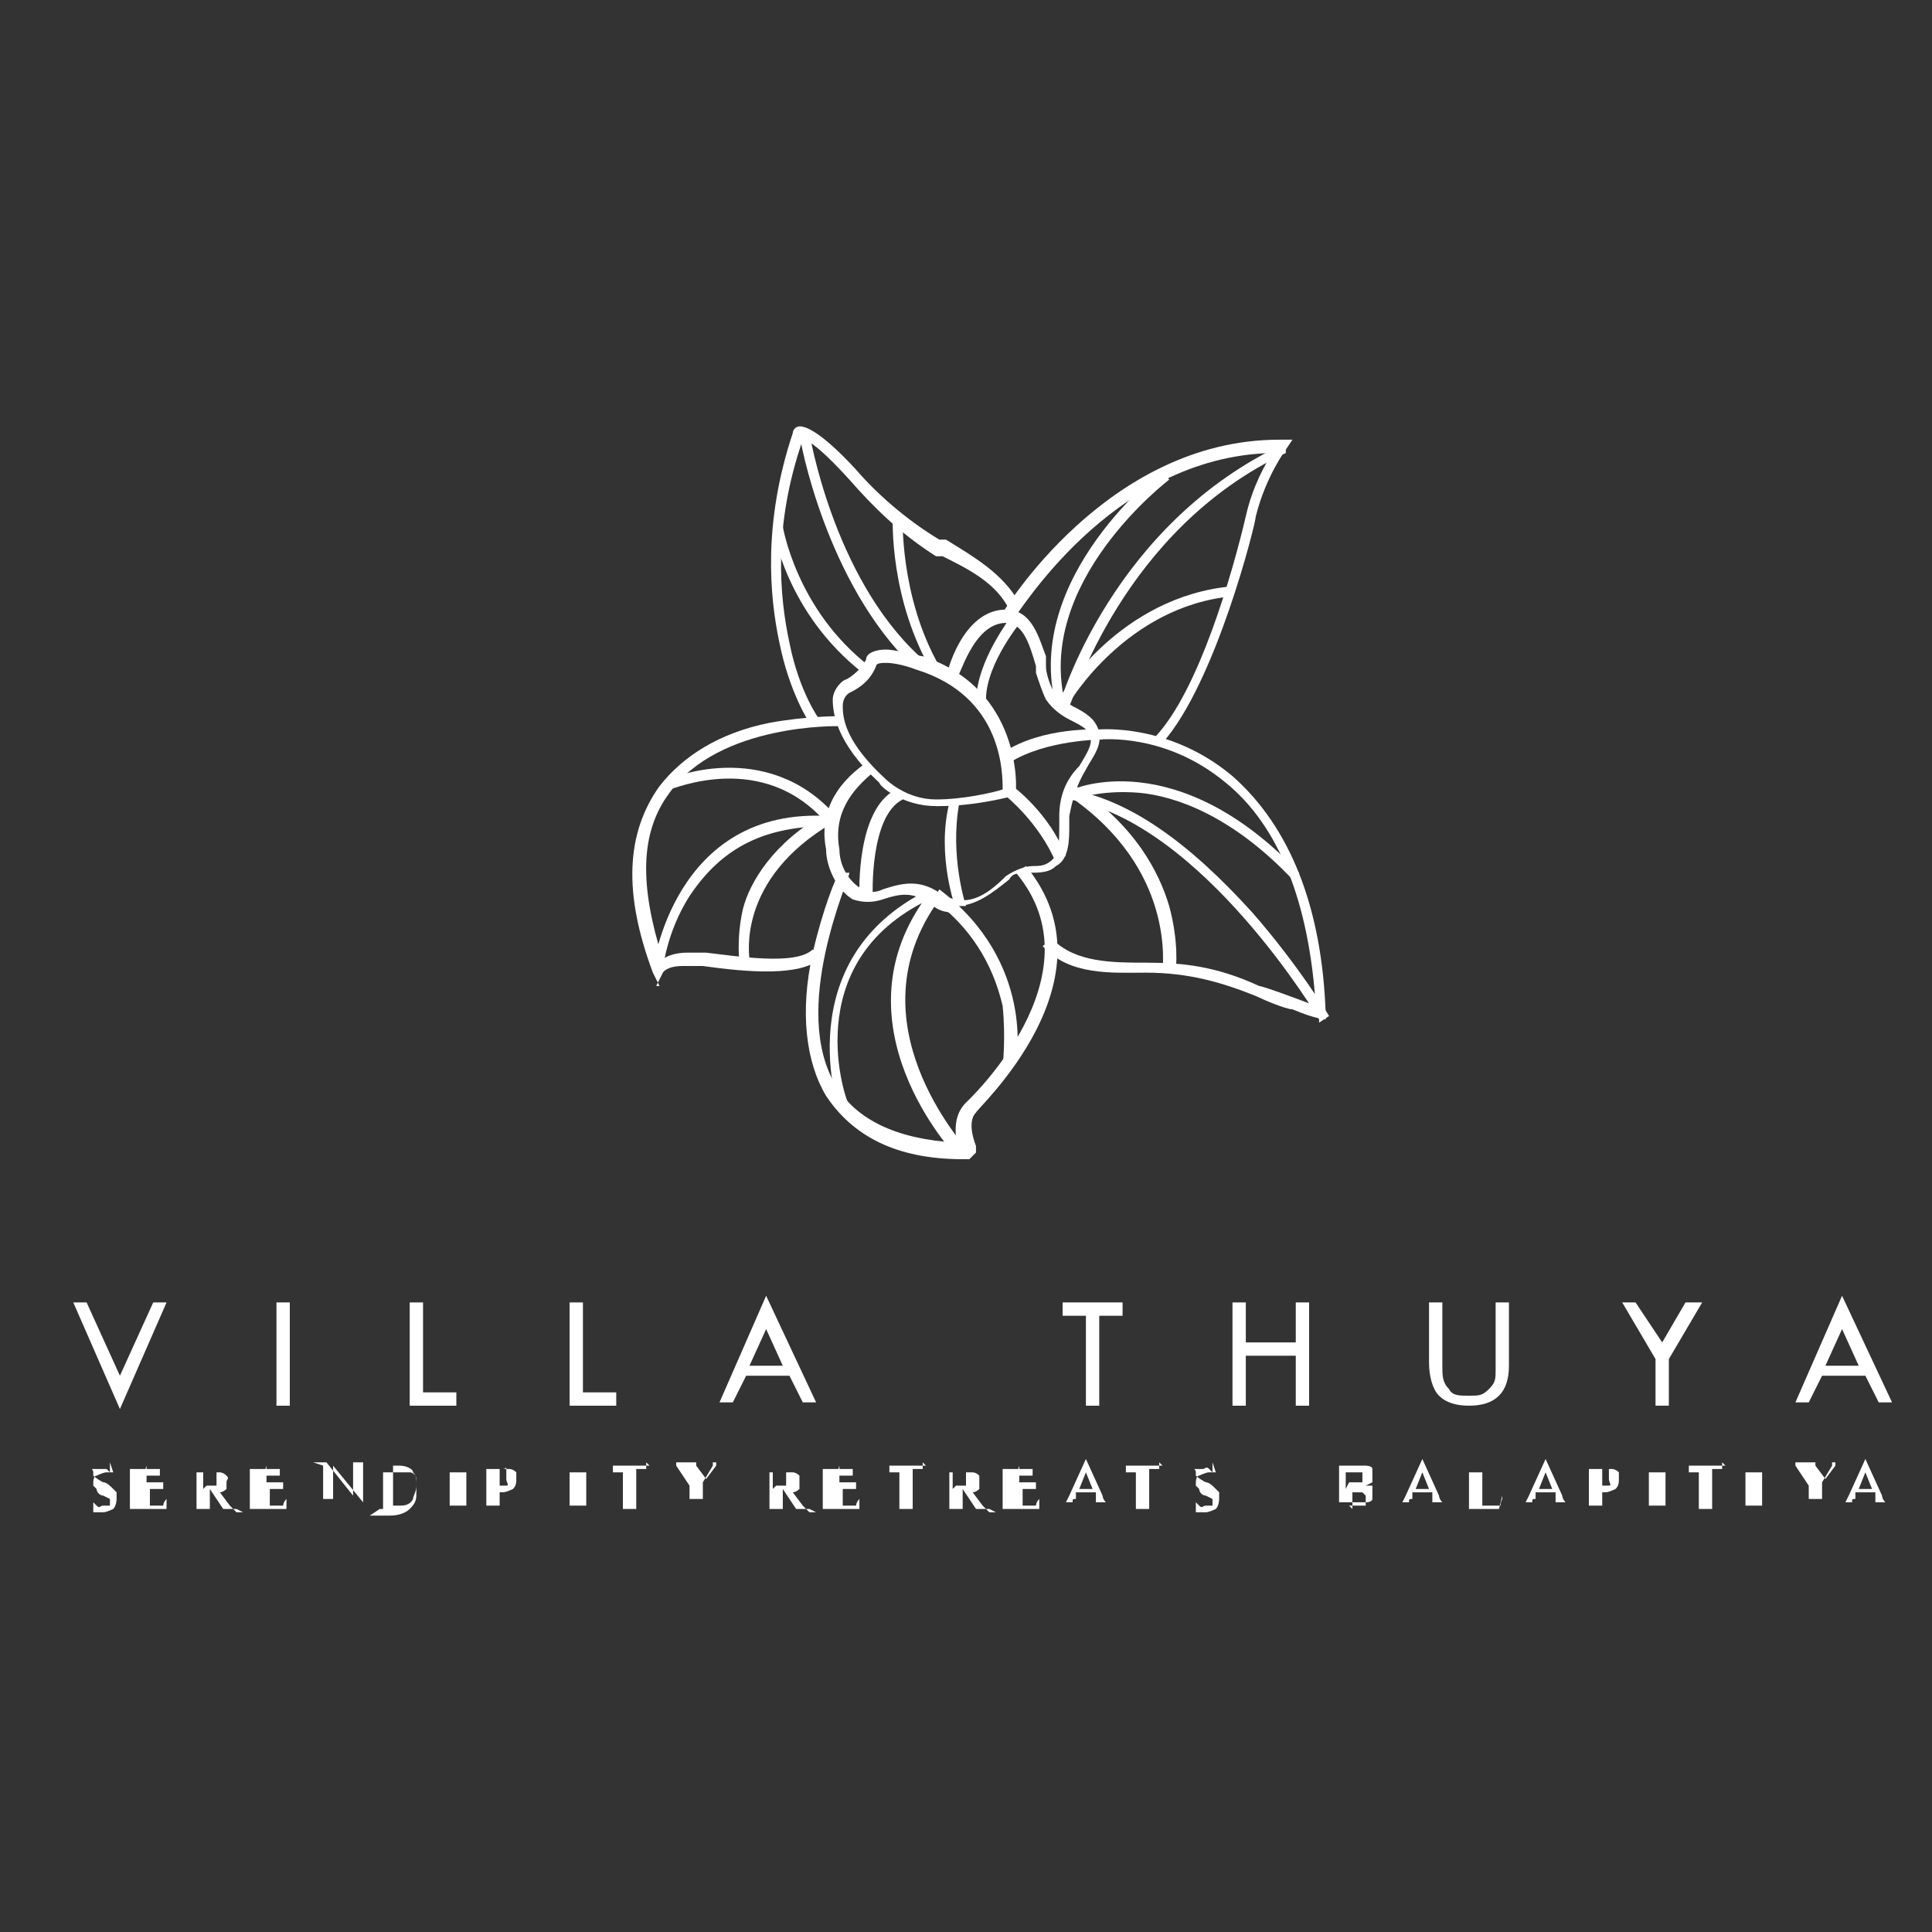 <?xml version="1.0" encoding="UTF-8"?>
<svg id="Layer_1" data-name="Layer 1" xmlns="http://www.w3.org/2000/svg" version="1.1" viewBox="0 0 58 58">
  <rect x="0" y="0" width="58" height="58" fill="#333333" stroke="none"/>
  <defs>
    <style>
      .cls-1 {
        fill: #fff;
        stroke-width: 0px;
      }
    </style>
  </defs>
  <g>
    <path class="cls-1" d="M2.2,39.1h.4l1,2.2,1-2.2h.4l-1.4,3.2-1.4-3.2Z"/>
    <path class="cls-1" d="M8.3,39.1h.4v3.1h-.4v-3.1Z"/>
    <path class="cls-1" d="M12.3,39.1h.4v2.7h1v.4h-1.4v-3.1Z"/>
    <path class="cls-1" d="M17.1,39.1h.4v2.7h1v.4h-1.4v-3.1Z"/>
    <path class="cls-1" d="M23,38.9l1.5,3.2h-.4l-.4-.8h-1.3l-.4.8h-.4l1.4-3.2ZM23,39.9l-.5,1.1h1l-.5-1.1Z"/>
    <path class="cls-1" d="M31.8,39.1h1.9v.4h-.7v2.7h-.4v-2.7h-.7v-.4Z"/>
    <path class="cls-1" d="M37,39.1h.4v1.2h1.5v-1.2h.4v3.1h-.4v-1.5h-1.5v1.5h-.4v-3.1Z"/>
    <path class="cls-1" d="M42.9,39.1h.4v1.9c0,.3,0,.5.2.7.1.2.3.2.6.2s.4,0,.6-.2.2-.3.2-.6v-2h.4v1.9c0,.4-.1.7-.3.9-.2.2-.5.3-.9.3s-.7-.1-.9-.3c-.2-.2-.3-.6-.3-1v-1.8Z"/>
    <path class="cls-1" d="M48.6,39.1h.5l.8,1.2.7-1.2h.5l-1,1.7v1.4h-.4v-1.4l-1-1.7Z"/>
    <path class="cls-1" d="M55.3,38.9l1.5,3.2h-.4l-.4-.8h-1.3l-.4.8h-.4l1.4-3.2ZM55.3,39.9l-.5,1.1h1l-.5-1.1Z"/>
  </g>
  <g>
    <path class="cls-1" d="M3.3,43.9v.5h0c0,0,0-.2,0-.2,0,0,0,0-.1-.1,0,0-.1,0-.2,0s-.1,0-.2,0,0,0,0,.1,0,0,0,.1c0,0,.1.1.3.2.1,0,.2.1.3.2,0,0,0,0,.1.1,0,0,0,0,0,.2,0,0,0,.2-.1.3,0,0-.2.1-.3.1s0,0-.1,0c0,0,0,0-.1,0,0,0-.1,0-.1,0s0,0,0,0,0,0,0,0h0v-.5h0c0,0,0,.2,0,.2,0,0,0,0,.1.1s.1,0,.2,0,.1,0,.2,0c0,0,0,0,0-.2s0,0,0,0c0,0,0,0,0,0,0,0,0,0-.2-.1-.1,0-.2-.1-.2-.2,0,0,0,0-.1-.1,0,0,0,0,0-.1,0,0,0-.2.1-.2,0,0,.2-.1.3-.1s.1,0,.2,0c0,0,0,0,0,0s0,0,0,0c0,0,0,0,0,0h0Z"/>
    <path class="cls-1" d="M4.4,44v.5h.3c0,0,.1,0,.2,0,0,0,0,0,0-.2h0v.5h0c0,0,0-.1,0-.1,0,0,0,0,0,0,0,0,0,0-.1,0h-.3v.4c0,0,0,0,0,.1,0,0,0,0,0,0s0,0,0,0h.2c0,0,.1,0,.2,0s0,0,0,0c0,0,0-.1.1-.2h0v.3h-1.1s0,0,0,0c0,0,0,0,0,0,0,0,0,0,0,0s0,0,0-.1v-.9c0,0,0-.1,0-.2,0,0,0,0-.1,0h0s1,0,1,0v.3s0,0,0,0c0,0,0-.1,0-.1s0,0,0,0c0,0,0,0-.1,0h-.4Z"/>
    <path class="cls-1" d="M7.1,45.3h-.4l-.4-.6s0,0,0,0,0,0,0,0c0,0,0,0,0,0v.4c0,0,0,.1,0,.2,0,0,0,0,.1,0h0s-.6,0-.6,0h0s0,0,0,0c0,0,0,0,.1,0,0,0,0,0,0-.1v-.8c0,0,0-.1,0-.2,0,0,0,0-.1,0h0s.5,0,.5,0c.1,0,.2,0,.3,0,0,0,.1,0,.2.1s0,.1,0,.2,0,.2,0,.2c0,0-.1.1-.2.1l.3.4c0,0,.1.1.2.2,0,0,.1,0,.2,0h0ZM6.2,44.6s0,0,0,0c0,0,0,0,0,0,.1,0,.2,0,.3,0,0,0,0-.1,0-.2s0-.1,0-.2c0,0-.1,0-.2,0s0,0-.2,0v.5Z"/>
    <path class="cls-1" d="M8,44v.5h.3c0,0,.1,0,.2,0,0,0,0,0,0-.2h0v.5h0c0,0,0-.1,0-.1,0,0,0,0,0,0,0,0,0,0-.1,0h-.3v.4c0,0,0,0,0,.1,0,0,0,0,0,0s0,0,0,0h.2c0,0,.1,0,.2,0s0,0,0,0c0,0,0-.1.1-.2h0v.3h-1.1s0,0,0,0c0,0,0,0,0,0,0,0,0,0,0,0s0,0,0-.1v-.9c0,0,0-.1,0-.2,0,0,0,0-.1,0h0s1,0,1,0v.3s0,0,0,0c0,0,0-.1,0-.1s0,0,0,0c0,0,0,0-.1,0h-.4Z"/>
    <path class="cls-1" d="M9.4,43.9h.4l.8,1v-.8c0,0,0-.1,0-.2,0,0,0,0-.1,0h0s.5,0,.5,0h0s0,0,0,0c0,0,0,0-.1,0,0,0,0,0,0,.1v1.1h0l-.9-1.1v.8c0,0,0,.1,0,.2,0,0,0,0,.1,0h0s-.5,0-.5,0h0s0,0,0,0c0,0,0,0,.1,0,0,0,0,0,0-.1v-.9s0,0,0,0c0,0,0,0,0,0,0,0,0,0,0,0h0Z"/>
    <path class="cls-1" d="M11.4,45.3h0s0,0,0,0c0,0,0,0,.1,0,0,0,0,0,0-.1v-.8c0,0,0-.1,0-.2,0,0,0,0-.1,0h0s.5,0,.5,0c.2,0,.3,0,.4,0s.2.1.2.2c0,.1,0,.2,0,.4s0,.3-.2.5c-.1.1-.3.2-.6.2h-.6ZM11.8,45.2c0,0,.2,0,.2,0,.1,0,.3,0,.4-.2,0-.1.1-.2.1-.4s0-.3-.1-.4c0-.1-.2-.2-.4-.2s-.1,0-.2,0v1.1Z"/>
    <path class="cls-1" d="M14,45.2h0s-.6,0-.6,0h0s0,0,0,0c0,0,0,0,.1,0,0,0,0,0,0-.1v-.8c0,0,0-.1,0-.1,0,0,0,0,0,0,0,0,0,0,0,0h0s.6,0,.6,0h0s0,0,0,0c0,0,0,0-.1,0,0,0,0,0,0,.1v.8c0,0,0,.1,0,.1,0,0,0,0,0,0,0,0,0,0,0,0h0Z"/>
    <path class="cls-1" d="M15,44.6v.4c0,0,0,.1,0,.2,0,0,0,0,.1,0h0s-.6,0-.6,0h0s0,0,0,0c0,0,0,0,.1,0,0,0,0,0,0-.1v-.8c0,0,0-.1,0-.2,0,0,0,0-.1,0h0s.5,0,.5,0c.1,0,.2,0,.3,0,0,0,.1,0,.2.1,0,0,0,.1,0,.2s0,.2-.1.3c0,0-.2.1-.3.1s0,0-.1,0c0,0,0,0-.1,0ZM15,44.6s0,0,0,0c0,0,0,0,0,0,0,0,.1,0,.2,0s0-.1,0-.2,0-.1,0-.2c0,0,0,0,0-.1s0,0-.1,0,0,0-.1,0v.5Z"/>
    <path class="cls-1" d="M16.2,45.1s0,0,0,0c0,0,0,0,0,0s0,0,0,0c0,0,0,0,0,0s0,0,0,0c0,0,0,0,0,0s0,0,0,0,0,0,0,0Z"/>
    <path class="cls-1" d="M17.6,45.2h0s-.6,0-.6,0h0s0,0,0,0c0,0,0,0,.1,0,0,0,0,0,0-.1v-.8c0,0,0-.1,0-.1,0,0,0,0,0,0,0,0,0,0,0,0h0s.6,0,.6,0h0s0,0,0,0c0,0,0,0-.1,0,0,0,0,0,0,.1v.8c0,0,0,.1,0,.1,0,0,0,0,0,0,0,0,0,0,0,0h0Z"/>
    <path class="cls-1" d="M19.4,43.9v.3s0,0,0,0c0,0,0,0,0-.1,0,0,0,0,0,0s0,0-.1,0h-.2v1c0,0,0,.1,0,.2,0,0,0,0,.1,0h0s-.6,0-.6,0h0s0,0,0,0c0,0,0,0,.1,0,0,0,0,0,0-.1v-1h-.2c0,0-.1,0-.1,0,0,0,0,0,0,0,0,0,0,0,0,.1h0v-.3h1.1Z"/>
    <path class="cls-1" d="M20.9,43.9h.5s0,0,0,0c0,0,0,0,0,0,0,0,0,0,0,0,0,0,0,0,0,.1l-.3.5v.3c0,0,0,.1,0,.2,0,0,0,0,.1,0h0s-.6,0-.6,0h0s0,0,0,0c0,0,0,0,.1,0,0,0,0,0,0-.1v-.3l-.4-.6c0,0,0-.1,0-.1s0,0,0,0c0,0,0,0,0,0h0s.6,0,.6,0h0s0,0,0,0c0,0,0,0,0,0,0,0,0,0,0,0s0,0,0,.1l.3.4.3-.4c0,0,0-.1,0-.1s0,0,0,0c0,0,0,0,0,0,0,0,0,0,0,0h0Z"/>
    <path class="cls-1" d="M24.3,45.3h-.4l-.4-.6s0,0,0,0,0,0,0,0c0,0,0,0,0,0v.4c0,0,0,.1,0,.2,0,0,0,0,.1,0h0s-.6,0-.6,0h0s0,0,0,0c0,0,0,0,.1,0,0,0,0,0,0-.1v-.8c0,0,0-.1,0-.2,0,0,0,0-.1,0h0s.5,0,.5,0c.1,0,.2,0,.3,0,0,0,.1,0,.2.1,0,0,0,.1,0,.2s0,.2,0,.2c0,0-.1.1-.2.1l.3.4c0,0,.1.1.2.2,0,0,.1,0,.2,0h0ZM23.3,44.6s0,0,0,0c0,0,0,0,0,0,.1,0,.2,0,.3,0,0,0,0-.1,0-.2s0-.1,0-.2c0,0-.1,0-.2,0s0,0-.2,0v.5Z"/>
    <path class="cls-1" d="M25.2,44v.5h.3c0,0,.1,0,.2,0,0,0,0,0,0-.2h0v.5h0c0,0,0-.1,0-.1,0,0,0,0,0,0,0,0,0,0-.1,0h-.3v.4c0,0,0,0,0,.1,0,0,0,0,0,0,0,0,0,0,0,0h.2c0,0,.1,0,.2,0,0,0,0,0,0,0,0,0,0-.1.1-.2h0v.3h-1.1s0,0,0,0c0,0,0,0,0,0,0,0,0,0,0,0s0,0,0-.1v-.9c0,0,0-.1,0-.2,0,0,0,0-.1,0h0s1,0,1,0v.3s0,0,0,0c0,0,0-.1,0-.1s0,0,0,0c0,0,0,0-.1,0h-.4Z"/>
    <path class="cls-1" d="M27.7,43.9v.3s0,0,0,0c0,0,0,0,0-.1,0,0,0,0,0,0,0,0,0,0-.1,0h-.2v1c0,0,0,.1,0,.2,0,0,0,0,.1,0h0s-.6,0-.6,0h0s0,0,0,0c0,0,0,0,.1,0,0,0,0,0,0-.1v-1h-.2c0,0-.1,0-.1,0,0,0,0,0,0,0,0,0,0,0,0,.1h0v-.3h1.1Z"/>
    <path class="cls-1" d="M29.7,45.3h-.4l-.4-.6s0,0,0,0,0,0,0,0c0,0,0,0,0,0v.4c0,0,0,.1,0,.2,0,0,0,0,.1,0h0s-.6,0-.6,0h0s0,0,0,0c0,0,0,0,.1,0,0,0,0,0,0-.1v-.8c0,0,0-.1,0-.2,0,0,0,0-.1,0h0s.5,0,.5,0c.1,0,.2,0,.3,0,0,0,.1,0,.2.1,0,0,0,.1,0,.2s0,.2,0,.2c0,0-.1.1-.2.1l.3.4c0,0,.1.1.2.2,0,0,.1,0,.2,0h0ZM28.7,44.6s0,0,0,0c0,0,0,0,0,0,.1,0,.2,0,.3,0,0,0,0-.1,0-.2s0-.1,0-.2c0,0-.1,0-.2,0s0,0-.2,0v.5Z"/>
    <path class="cls-1" d="M30.6,44v.5h.3c0,0,.1,0,.2,0,0,0,0,0,0-.2h0v.5h0c0,0,0-.1,0-.1,0,0,0,0,0,0,0,0,0,0-.1,0h-.3v.4c0,0,0,0,0,.1,0,0,0,0,0,0,0,0,0,0,0,0h.2c0,0,.1,0,.2,0,0,0,0,0,0,0,0,0,0-.1.1-.2h0v.3h-1.1s0,0,0,0c0,0,0,0,0,0,0,0,0,0,0,0s0,0,0-.1v-.9c0,0,0-.1,0-.2,0,0,0,0-.1,0h0s1,0,1,0v.3s0,0,0,0c0,0,0-.1,0-.1s0,0,0,0c0,0,0,0-.1,0h-.4Z"/>
    <path class="cls-1" d="M32.8,44.8h-.5v.2c-.1,0-.1,0-.1.1s0,0,0,0c0,0,0,0,.1,0h0s-.4,0-.4,0h0c0,0,0,0,.1,0,0,0,0,0,.1-.2l.5-1.1h0l.5,1.1c0,0,0,.1.1.2,0,0,0,0,.1,0h0s-.5,0-.5,0h0c0,0,0,0,.1,0,0,0,0,0,0,0s0,0,0-.1v-.2ZM32.8,44.7l-.2-.5-.2.5h.5Z"/>
    <path class="cls-1" d="M34.8,43.9v.3s0,0,0,0c0,0,0,0,0-.1,0,0,0,0,0,0,0,0,0,0-.1,0h-.2v1c0,0,0,.1,0,.2,0,0,0,0,.1,0h0s-.6,0-.6,0h0s0,0,0,0c0,0,0,0,.1,0,0,0,0,0,0-.1v-1h-.2c0,0-.1,0-.1,0,0,0,0,0,0,0,0,0,0,0,0,.1h0v-.3h1.1Z"/>
    <path class="cls-1" d="M36.4,43.9v.5h0c0,0,0-.2,0-.2,0,0,0,0-.1-.1s-.1,0-.2,0-.1,0-.2,0,0,0,0,.1,0,0,0,.1c0,0,.1.1.3.2.1,0,.2.1.3.2s0,0,.1.1c0,0,0,0,0,.2,0,0,0,.2-.1.3,0,0-.2.1-.3.1s0,0-.1,0c0,0,0,0-.1,0,0,0-.1,0-.1,0s0,0,0,0c0,0,0,0,0,0h0v-.5h0c0,0,0,.2,0,.2,0,0,0,0,.1.1s.1,0,.2,0,.1,0,.2,0c0,0,0,0,0-.2s0,0,0,0c0,0,0,0,0,0,0,0,0,0-.2-.1-.1,0-.2-.1-.2-.2,0,0,0,0-.1-.1,0,0,0,0,0-.1,0,0,0-.2.1-.2,0,0,.2-.1.3-.1s.1,0,.2,0c0,0,0,0,0,0s0,0,0,0c0,0,0,0,0,0h0Z"/>
    <path class="cls-1" d="M38.4,43.9v1.8h0v-1.8h0Z"/>
    <path class="cls-1" d="M41,44.6c0,0,.2,0,.2,0,0,0,0,.1,0,.2s0,.1,0,.2c0,0,0,.1-.2.1,0,0-.2,0-.3,0h-.6s0,0,0,0c0,0,0,0,.1,0,0,0,0,0,0-.1v-.8c0,0,0-.1,0-.2,0,0,0,0-.1,0h0s.6,0,.6,0c.1,0,.2,0,.3,0,0,0,.2,0,.2.1,0,0,0,.1,0,.2s0,.1,0,.2c0,0,0,0-.2.1ZM40.5,44.5s0,0,0,0c0,0,0,0,.1,0,0,0,.2,0,.2,0,0,0,0,0,.1,0,0,0,0,0,0-.1,0,0,0-.1,0-.2,0,0-.2,0-.3,0s-.1,0-.2,0v.5ZM40.5,45.2c0,0,.1,0,.2,0,.1,0,.2,0,.3,0,0,0,0-.1,0-.2s0-.1,0-.1,0,0-.1-.1c0,0-.1,0-.2,0s0,0-.1,0c0,0,0,0,0,0v.5Z"/>
    <path class="cls-1" d="M42.9,44.8h-.5v.2c-.1,0-.1,0-.1.1s0,0,0,0c0,0,0,0,.1,0h0s-.4,0-.4,0h0c0,0,0,0,.1,0,0,0,0,0,.1-.2l.5-1.1h0l.5,1.1c0,0,0,.1.1.2,0,0,0,0,.1,0h0s-.5,0-.5,0h0c0,0,0,0,.1,0,0,0,0,0,0,0s0,0,0-.1v-.2ZM42.9,44.7l-.2-.5-.2.5h.5Z"/>
    <path class="cls-1" d="M45.1,44.9h0s-.1.4-.1.4h-1s0,0,0,0c0,0,0,0,.1,0,0,0,0,0,0-.1v-.8c0,0,0-.1,0-.2,0,0,0,0-.1,0h0s.6,0,.6,0h0c0,0-.1,0-.1,0,0,0,0,0,0,0s0,0,0,.1v.8c0,0,0,0,0,.1,0,0,0,0,0,0,0,0,0,0,.2,0h0c.1,0,.2,0,.2,0,0,0,0,0,.1,0s0,0,.1-.2Z"/>
    <path class="cls-1" d="M46.6,44.8h-.5v.2c-.1,0-.1,0-.1.1s0,0,0,0c0,0,0,0,.1,0h0s-.4,0-.4,0h0c0,0,0,0,.1,0,0,0,0,0,.1-.2l.5-1.1h0l.5,1.1c0,0,0,.1.1.2,0,0,0,0,.1,0h0s-.5,0-.5,0h0c0,0,0,0,.1,0,0,0,0,0,0,0s0,0,0-.1v-.2ZM46.6,44.7l-.2-.5-.2.5h.5Z"/>
    <path class="cls-1" d="M48.1,44.6v.4c0,0,0,.1,0,.2,0,0,0,0,.1,0h0s-.6,0-.6,0h0s0,0,0,0c0,0,0,0,.1,0,0,0,0,0,0-.1v-.8c0,0,0-.1,0-.2,0,0,0,0-.1,0h0s.5,0,.5,0c.1,0,.2,0,.3,0,0,0,.1,0,.2.1,0,0,0,.1,0,.2s0,.2-.1.3c0,0-.2.1-.3.1s0,0-.1,0c0,0,0,0-.1,0ZM48.1,44.6s0,0,0,0c0,0,0,0,0,0,0,0,.1,0,.2,0s0-.1,0-.2,0-.1,0-.2c0,0,0,0,0-.1,0,0,0,0-.1,0s0,0-.1,0v.5Z"/>
    <path class="cls-1" d="M50,45.2h0s-.6,0-.6,0h0s0,0,0,0c0,0,0,0,.1,0,0,0,0,0,0-.1v-.8c0,0,0-.1,0-.1,0,0,0,0,0,0,0,0,0,0,0,0h0s.6,0,.6,0h0s0,0,0,0c0,0,0,0-.1,0,0,0,0,0,0,.1v.8c0,0,0,.1,0,.1,0,0,0,0,0,0,0,0,0,0,0,0h0Z"/>
    <path class="cls-1" d="M51.7,43.9v.3s0,0,0,0c0,0,0,0,0-.1,0,0,0,0,0,0,0,0,0,0-.1,0h-.2v1c0,0,0,.1,0,.2,0,0,0,0,.1,0h0s-.6,0-.6,0h0s0,0,0,0c0,0,0,0,.1,0,0,0,0,0,0-.1v-1h-.2c0,0-.1,0-.1,0,0,0,0,0,0,0,0,0,0,0,0,.1h0v-.3h1.1Z"/>
    <path class="cls-1" d="M52.9,45.2h0s-.6,0-.6,0h0s0,0,0,0c0,0,0,0,.1,0,0,0,0,0,0-.1v-.8c0,0,0-.1,0-.1,0,0,0,0,0,0,0,0,0,0,0,0h0s.6,0,.6,0h0s0,0,0,0c0,0,0,0-.1,0,0,0,0,0,0,.1v.8c0,0,0,.1,0,.1,0,0,0,0,0,0,0,0,0,0,0,0h0Z"/>
    <path class="cls-1" d="M54.5,43.9h.5s0,0,0,0c0,0,0,0,0,0s0,0,0,0c0,0,0,0,0,.1l-.3.5v.3c0,0,0,.1,0,.2,0,0,0,0,.1,0h0s-.6,0-.6,0h0s0,0,0,0c0,0,0,0,.1,0,0,0,0,0,0-.1v-.3l-.4-.6c0,0,0-.1,0-.1s0,0,0,0c0,0,0,0,0,0h0s.6,0,.6,0h0s0,0,0,0c0,0,0,0,0,0,0,0,0,0,0,0s0,0,0,.1l.3.4.3-.4c0,0,0-.1,0-.1s0,0,0,0,0,0,0,0,0,0,0,0h0Z"/>
    <path class="cls-1" d="M56.2,44.8h-.5v.2c-.1,0-.1,0-.1.1s0,0,0,0c0,0,0,0,.1,0h0s-.4,0-.4,0h0c0,0,0,0,.1,0,0,0,0,0,.1-.2l.5-1.1h0l.5,1.1c0,0,0,.1.1.2,0,0,0,0,.1,0h0s-.5,0-.5,0h0c0,0,0,0,.1,0,0,0,0,0,0,0s0,0,0-.1v-.2ZM56.2,44.7l-.2-.5-.2.5h.5Z"/>
  </g>
  <g>
    <path class="cls-1" d="M19.8,29.6l-.2-.4c-.9-2.4-.8-4.2.2-5.6.7-.9,1.8-1.6,3.3-1.9,1.1-.2,2-.2,2.1-.2v.3c0,0-3.6-.1-5.1,2-.9,1.2-.9,2.8-.2,5,.1-.1.4-.2.7-.2.1,0,.4,0,.6,0,.9.1,2.7.4,3.2-.1l.2.3c-.6.5-2.1.4-3.5.2-.3,0-.5,0-.6,0-.5,0-.6.2-.6.2l-.2.4Z"/>
    <path class="cls-1" d="M28.8,27.4c-.3,0-.6,0-.9-.3-.5-.3-.8-.3-1.4-.1-.3.1-.6.1-.9,0-.5-.3-.8-1-.8-1.5-.2-1,.2-1.9,1.2-2.6l.2.3c-.6.5-1.2,1.2-1,2.3,0,.5.3,1,.7,1.2.2.1.4.1.6,0,.6-.2,1.1-.3,1.7.1.8.5,1.4.1,2-.5.3-.2.6-.3.8-.3.2,0,.4,0,.6-.2.2-.2.2-.6.2-1,0-.1,0-.2,0-.3,0-.6.2-1.1.6-1.5h0c.3-.5.5-.8.2-1.1-.1-.1-.3-.2-.5-.3-.2-.1-.5-.3-.7-.6-.1-.2-.2-.5-.3-.8,0,0,0-.1,0-.2h0c-.2-.7-.4-1.3-.9-1.3h0c-1,0-1.4,1.7-1.5,1.7h-.3c0-.2.5-2.1,1.8-2.1h0c.8,0,1,.9,1.2,1.4h0c0,.2,0,.2,0,.3,0,.2.1.5.2.7.1.2.3.3.6.5.2.1.4.2.6.4.5.6,0,1.1-.2,1.5h0c-.3.5-.4.9-.5,1.4,0,0,0,.2,0,.3,0,.4,0,1-.4,1.2-.2.2-.5.2-.8.2-.3,0-.5,0-.6.2-.5.4-1,.8-1.6.8Z"/>
    <path class="cls-1" d="M28.1,24.2h0c-1,0-1.7-.6-1.7-.7-1.3-1.2-1.4-2.1-1.4-2.5,0-.3.3-.6.4-.6,0,0,.4-.2.6-.6,0-.2.3-.3.6-.3s1,.2,1.1.2c3,1,2.8,4,2.8,4h0c0,.1-.1.2-.1.2,0,0-1.1.3-2.2.3,0,0,0,0,0,0ZM26.6,19.9c-.1,0-.3,0-.3.1-.2.5-.6.7-.8.8,0,0-.2.1-.2.4,0,.4.1,1.1,1.3,2.2,0,0,.6.6,1.5.6h0s0,0,0,0c.8,0,1.7-.2,2-.3,0-.5,0-2.8-2.6-3.6,0,0-.5-.2-.9-.2Z"/>
    <path class="cls-1" d="M29.1,34.8h-.2c-2,0-3.3-.7-4.1-1.9-.6-1-.8-2.5-.4-4.3.3-1.3.7-2.3.8-2.4h.3c0,.2-1.8,4.1-.4,6.4.6,1,1.8,1.6,3.6,1.7,0-.3-.1-.8.3-1.2,0,0,4.1-3.8,1.5-6.9l.3-.2c2.8,3.4-1.5,7.3-1.5,7.4-.3.3,0,1,0,1v.2Z"/>
    <path class="cls-1" d="M39.8,30.6c0,0-.3,0-1-.3-.2,0-.9-.3-1.1-.4-1-.4-2-.7-3.3-.7h0c-1,0-2.3.1-3.1-.8l.3-.2c.7.7,1.8.7,2.8.7h0c1.1,0,2.1.1,3.4.7.1,0,1.2.4,1.7.6-.2-3.1-1.1-5.4-2.7-6.7-1.8-1.5-3.7-1.3-3.8-1.3v-.3c0,0,2.1-.2,4,1.4,1.7,1.5,2.7,3.9,2.8,7.2h0c0,0,0,.1,0,.1,0,0,0,0,0,0Z"/>
    <path class="cls-1" d="M35,22.3l-.3-.2c1.3-1.4,2.3-4.9,2.7-6.6.2-.9.6-1.6.8-1.9-4.9.1-7.7,5-7.8,5l-.3-.2c0,0,3.1-5.2,8.3-5.2s0,0,.1,0h.3s-.2.3-.2.3c0,0-.6.8-.9,2,0,.2-1.2,5-2.8,6.8Z"/>
    <path class="cls-1" d="M24.3,21.7s-.6-.9-.9-2.4c-.3-1.4-.5-3.6.4-6.3,0-.1.1-.2.2-.2.1,0,.5,0,1.7,1.3h0c.6.7,1.5,1.5,2.5,2.1h.2c.8.5,1.7,1,2.2,1.9l-.3.2c-.4-.8-1.2-1.2-2-1.6h-.2c-1.1-.7-1.9-1.5-2.6-2.3h0c-1-1.1-1.3-1.2-1.4-1.2-.9,2.6-.7,4.7-.4,6.1.3,1.5.9,2.3.9,2.3l-.3.2Z"/>
    <path class="cls-1" d="M31.7,25.9c-.5-1.2-1.5-2-1.5-2l.2-.3s1.1.8,1.6,2.1h-.3Z"/>
    <path class="cls-1" d="M25.8,26.9c0-.1-.1-2.6,1.1-3.2l.2.3c-1,.5-.9,2.9-.9,2.9h-.3Z"/>
    <path class="cls-1" d="M28.7,27.3c0,0-.6-1.6-.2-3.2h.3c-.3,1.6.2,3.1.2,3.1h-.3Z"/>
    <path class="cls-1" d="M30.3,22.9l-.2-.3c1.2-.8,2.9-.7,3-.7v.3s-1.7,0-2.8.7Z"/>
    <path class="cls-1" d="M29.3,21.1c0-1.3,1.1-2.6,1.1-2.7l.3.2s-1.1,1.3-1.1,2.4h-.3Z"/>
    <path class="cls-1" d="M32.1,21.2h-.3c0-.1,1.6-5.5,6.8-7.9v.3c-4.9,2.3-6.4,7.5-6.5,7.6Z"/>
    <path class="cls-1" d="M27.4,20c-2.6-2.5-3.4-6.8-3.4-7h.3s.7,4.3,3.3,6.7l-.2.2Z"/>
    <path class="cls-1" d="M28.7,34.7s-3.8-4-.8-7.9l.3.2c-2.7,3.7.8,7.4.8,7.5l-.2.2Z"/>
    <path class="cls-1" d="M19.9,29.1h-.3c0,0,.6-4.9,5.3-4.6v.3c-1.9,0-3.2.6-4.2,2.1-.7,1.1-.8,2.2-.8,2.2Z"/>
    <path class="cls-1" d="M39.6,30.6c0,0-3.5-5.9-7.5-6.6v-.3c1.8.3,3.6,1.6,5.5,3.7,1.4,1.6,2.3,3.1,2.3,3.1l-.3.2Z"/>
    <path class="cls-1" d="M22.2,28.9s-.1-.7.1-1.6c.2-.8.9-2,2.5-2.9l.2.3c-2.9,1.7-2.5,4-2.5,4.1h-.3Z"/>
    <path class="cls-1" d="M24.8,24.7c-1.9-2.2-4.6-1-4.7-1v-.3c-.1,0,2.9-1.3,5,1.1l-.3.2Z"/>
    <path class="cls-1" d="M25.2,33.4s-1.6-4.6,2.7-6.7v.3c-4,1.9-2.5,6.1-2.4,6.2h-.3Z"/>
    <path class="cls-1" d="M30.4,32h-.3c0,0,.1-.8,0-1.8-.3-1.3-1-2.4-2.1-3.2l.2-.3c2.9,2.2,2.3,5.2,2.3,5.2Z"/>
    <path class="cls-1" d="M35.2,29.2h-.3c0-.2.4-3.1-2.8-5.3l.2-.3c1.8,1.2,2.5,2.6,2.8,3.6.3,1.1.2,1.9.2,1.9Z"/>
    <path class="cls-1" d="M38.8,26.4c-1.8-1.9-3.5-2.5-4.6-2.6-1.2-.1-1.9.2-2,.2v-.3c0,0,3.1-1.4,6.8,2.5l-.2.2Z"/>
    <path class="cls-1" d="M32.1,21.2l-.3-.2c0-.1,1.8-3.1,5.2-3.4v.3c-3.2.3-4.9,3.2-4.9,3.2Z"/>
    <path class="cls-1" d="M31.7,21.2c-1-3.9,3.2-7.1,3.2-7.1l.2.3s-4.1,3.1-3.1,6.8h-.3Z"/>
    <path class="cls-1" d="M25.9,20.2c-2.3-1.8-2.7-4.3-2.7-4.4h.3s.4,2.5,2.6,4.2l-.2.3Z"/>
    <path class="cls-1" d="M28,20.2c-1.3-2.2-1.2-4.6-1.2-4.7h.3s-.1,2.4,1.1,4.5l-.3.2Z"/>
  </g>
</svg>